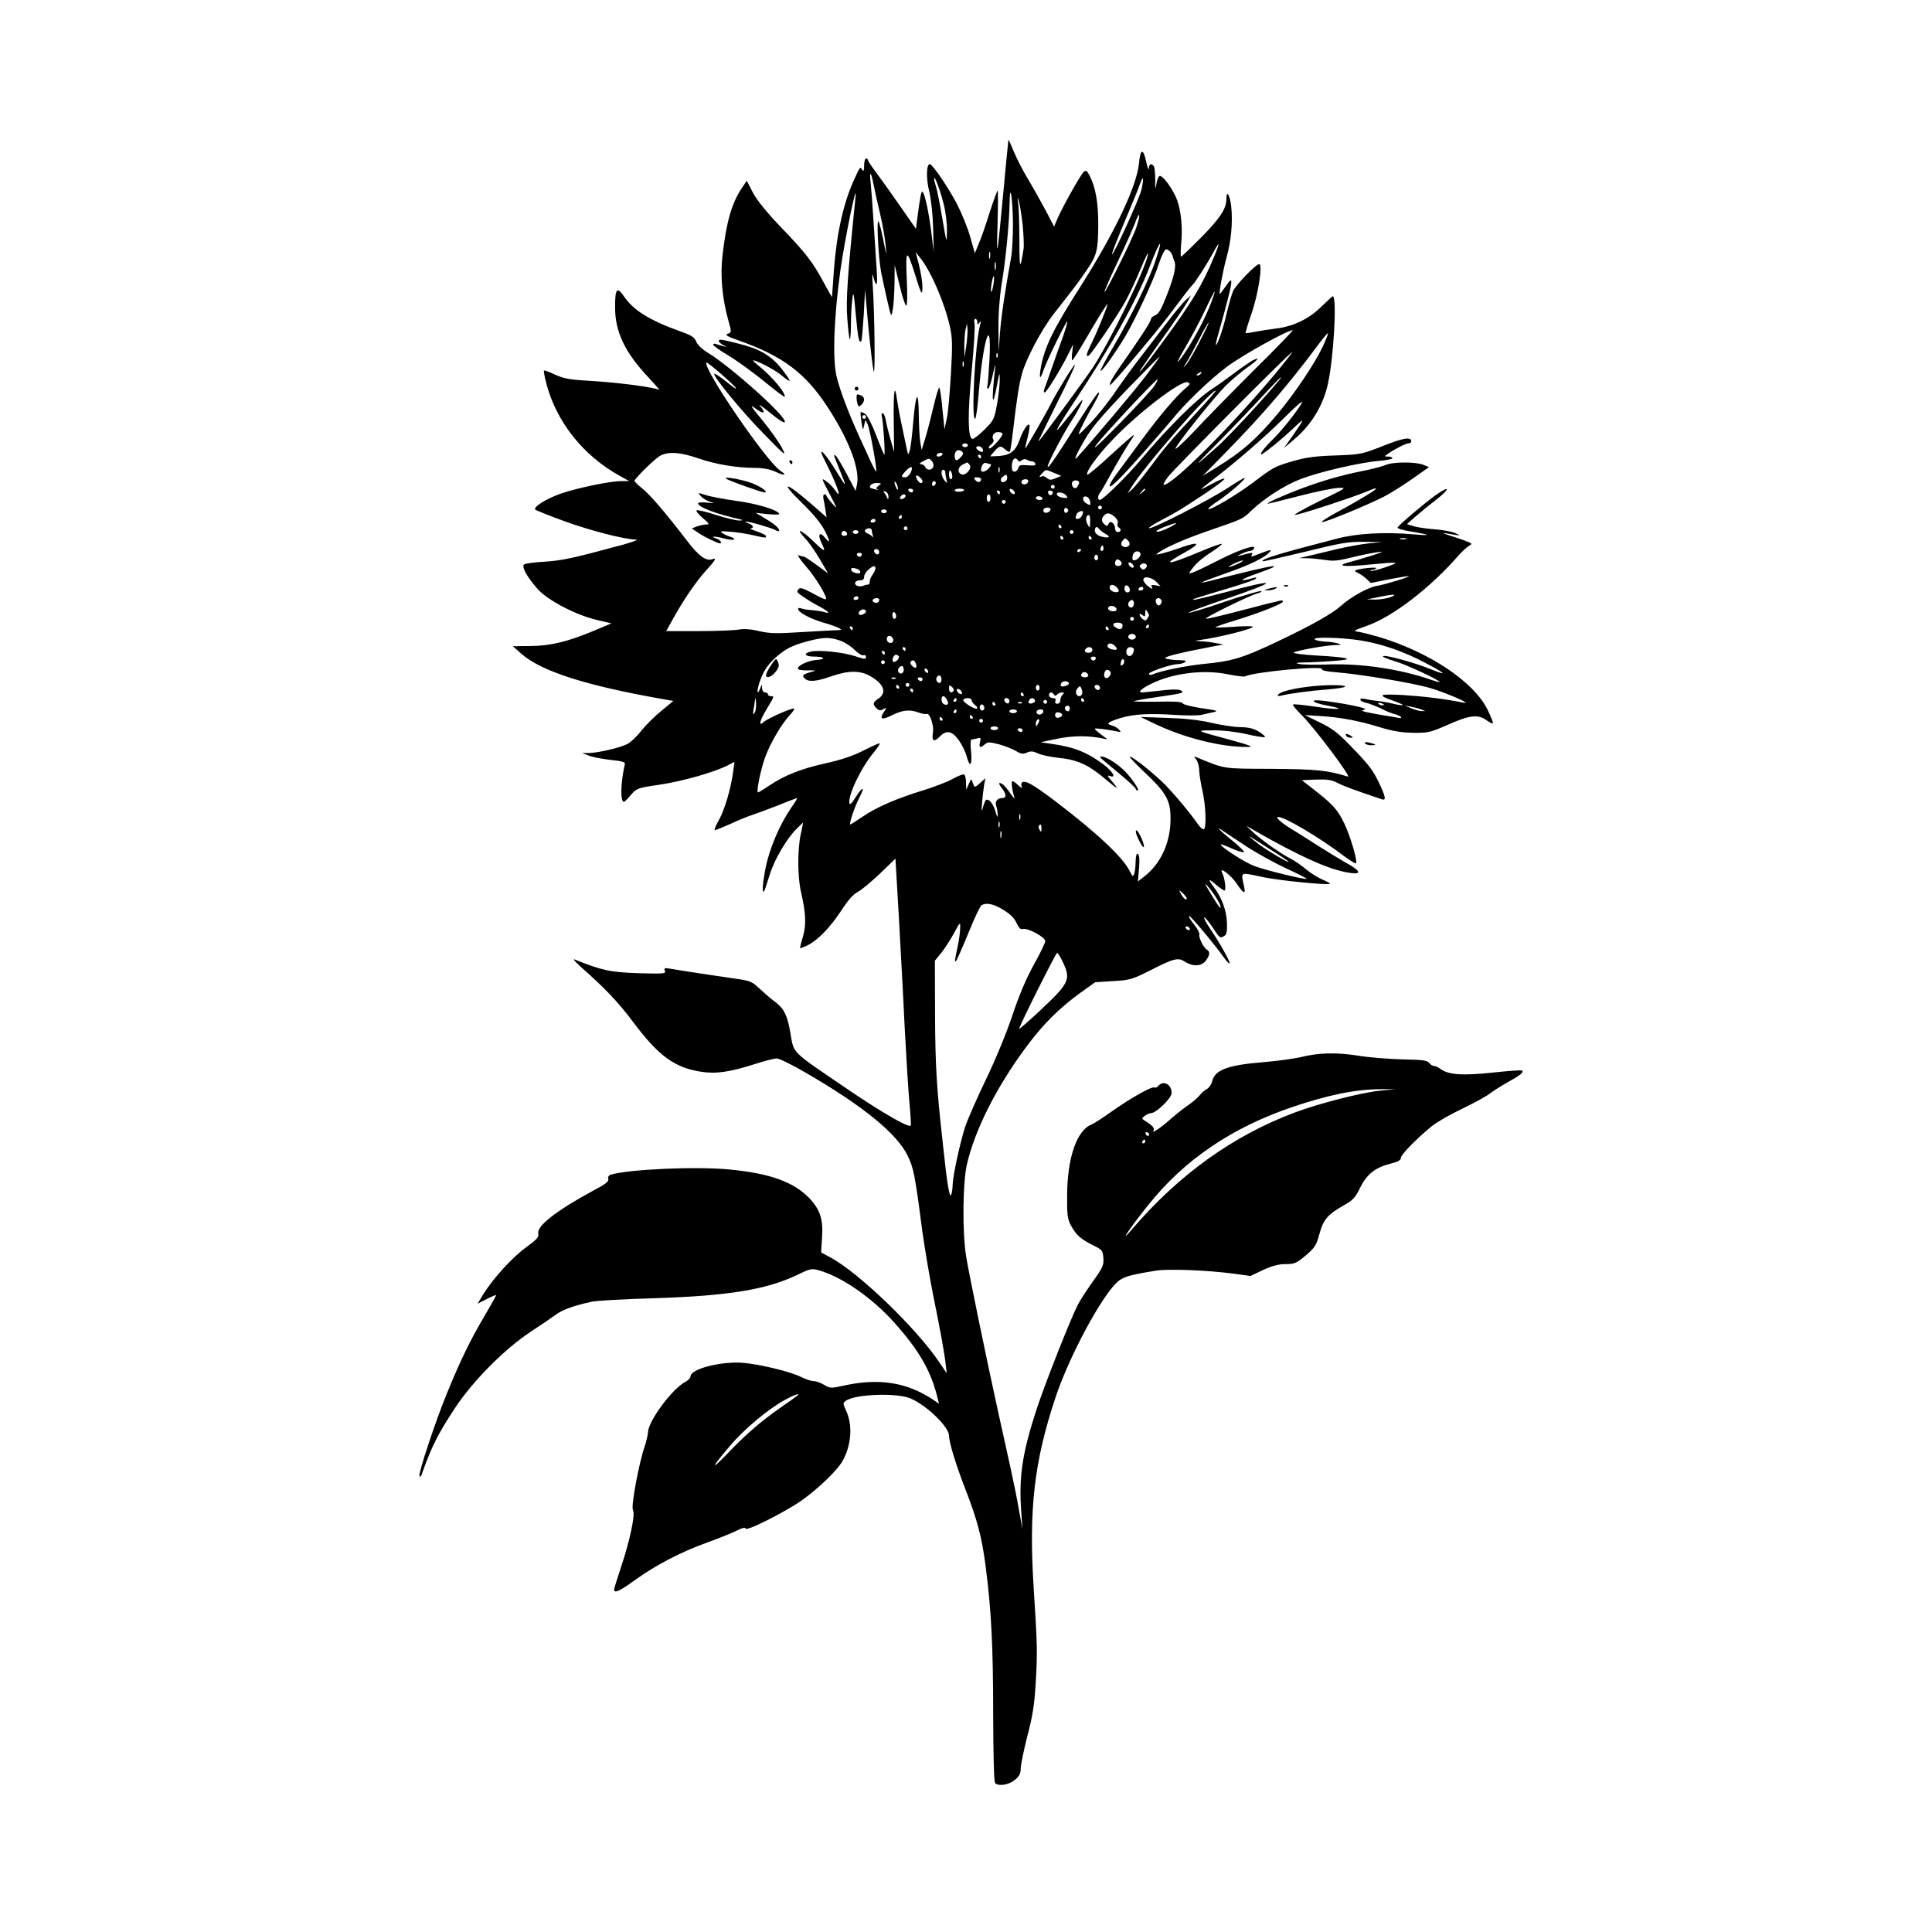 <?xml version="1.0" standalone="no"?>
<!DOCTYPE svg PUBLIC "-//W3C//DTD SVG 20010904//EN"
 "http://www.w3.org/TR/2001/REC-SVG-20010904/DTD/svg10.dtd">
<svg version="1.0" xmlns="http://www.w3.org/2000/svg"
 width="1024pt" height="1024pt" viewBox="0 0 1024 1024"
 preserveAspectRatio="xMidYMid meet">
<g transform="translate(0,1024) scale(0.1,-0.1)"
fill="#000000" stroke="none">
<path d="M5321 9253 c-36 -385 -40 -405 -34 -205 3 100 3 182 1 182 -3 0 -22
-53 -43 -117 -20 -65 -46 -140 -58 -166 l-20 -49 -24 84 c-12 45 -44 124 -69
173 -44 86 -131 214 -146 215 -18 0 -20 -78 -3 -144 10 -42 19 -122 21 -196
l3 -125 -13 105 c-14 108 -33 199 -46 213 -7 8 -13 -24 -29 -147 l-6 -49 -83
119 c-45 65 -103 146 -127 178 -25 33 -45 64 -45 68 0 4 -4 8 -10 8 -5 0 -10
-17 -10 -37 0 -28 -3 -34 -10 -23 -11 18 -11 18 -42 -50 -57 -124 -93 -283
-108 -480 -5 -74 -10 -139 -10 -143 0 -4 -18 27 -41 70 -58 110 -97 161 -229
298 -76 79 -126 141 -149 183 l-33 64 -25 -37 c-55 -82 -83 -179 -104 -362
-12 -106 -1 -226 31 -340 18 -64 18 -65 -3 -72 -16 -6 -5 -13 59 -36 233 -82
353 -172 472 -355 113 -174 171 -328 154 -409 l-7 -33 -48 91 c-27 50 -52 93
-58 96 -13 9 -12 6 21 -75 39 -94 38 -98 -6 -26 -71 118 -120 167 -70 70 61
-119 95 -217 52 -152 -9 13 -29 34 -45 46 -29 21 -29 20 16 -66 42 -81 44 -85
15 -52 -17 19 -31 38 -32 43 0 4 -5 7 -10 7 -6 0 -8 -10 -6 -22 3 -13 8 -40
11 -61 l6 -39 -74 65 c-147 128 -181 132 -51 6 56 -55 96 -104 115 -141 31
-60 30 -74 -1 -35 -26 31 -37 13 -17 -28 27 -56 21 -55 -44 8 -62 60 -98 73
-42 14 17 -17 52 -67 77 -109 l45 -77 -60 44 c-34 25 -65 45 -69 45 -5 0 -17
3 -27 7 -10 4 7 -22 38 -58 53 -60 116 -165 106 -175 -3 -3 -34 11 -69 31 -55
29 -67 33 -77 21 -9 -11 -6 -17 16 -32 41 -28 56 -37 102 -62 45 -24 54 -38
19 -26 -13 4 -41 8 -63 10 -22 1 -48 5 -57 9 -10 4 -18 3 -18 -3 0 -17 65 -52
134 -72 35 -10 73 -23 83 -29 16 -9 15 -10 -7 -11 -14 0 -98 -5 -187 -10 -138
-9 -172 -8 -230 5 -45 11 -81 13 -108 8 -22 -4 -117 -8 -212 -8 l-172 0 36 65
c57 103 122 197 174 255 51 55 60 71 34 61 -32 -12 -72 17 -133 97 -112 146
-196 245 -239 279 -23 18 -41 36 -40 40 5 16 111 120 137 133 44 23 107 18
200 -14 92 -32 204 -51 303 -51 40 0 78 -7 106 -20 50 -23 65 -20 27 5 -75 50
-416 549 -391 573 5 5 155 -126 155 -135 0 -6 -2 -4 -67 47 -24 18 -45 31 -47
29 -10 -10 142 -196 258 -314 121 -124 126 -128 100 -78 -15 29 -61 94 -103
145 -62 75 -69 87 -38 64 44 -34 61 -27 26 11 -13 15 11 -1 54 -36 50 -41 77
-57 77 -46 0 35 -283 288 -406 364 -31 18 -57 43 -64 60 -9 24 -25 34 -88 56
-160 58 -244 110 -294 183 -38 55 -48 44 -48 -56 0 -131 51 -239 180 -376 36
-38 60 -67 55 -63 -24 14 -206 38 -346 47 -128 7 -157 12 -206 34 -31 15 -58
24 -60 22 -2 -2 3 -32 12 -66 53 -205 195 -384 388 -491 l52 -29 -43 0 c-59 0
-231 -36 -316 -65 -79 -27 -152 -73 -139 -86 4 -4 76 -33 159 -63 135 -49 314
-95 376 -96 12 -1 -17 -12 -67 -26 -268 -73 -326 -85 -417 -91 -53 -3 -102 -9
-109 -14 -17 -10 11 -63 69 -129 53 -61 202 -139 316 -166 l77 -18 -93 -39
c-142 -59 -229 -80 -336 -81 l-94 -1 44 -39 c106 -94 343 -170 760 -243 l47
-8 -63 -52 c-35 -28 -83 -76 -107 -106 -24 -31 -58 -63 -75 -71 -41 -20 -149
-45 -199 -47 l-40 0 39 -15 c21 -8 73 -17 115 -22 59 -6 75 -11 73 -22 -23
-97 -25 -200 -5 -200 3 0 20 16 37 37 31 35 35 37 152 54 121 18 286 65 358
101 l39 20 -7 -51 c-12 -90 -45 -203 -76 -258 -17 -29 -26 -53 -21 -53 5 0 42
15 82 33 41 19 92 40 114 47 22 7 84 30 138 51 53 22 99 39 102 39 2 0 -12
-24 -32 -52 -61 -89 -114 -214 -135 -316 -10 -52 -17 -104 -15 -116 4 -25 5
-22 37 79 24 79 92 194 143 243 l34 33 -13 -63 c-18 -84 -17 -228 2 -308 25
-108 28 -172 10 -233 -9 -30 -16 -58 -16 -61 0 -4 18 3 41 14 56 29 120 95
180 187 34 52 62 84 86 96 19 10 72 54 117 97 l82 79 18 -307 c9 -169 24 -433
31 -587 8 -154 19 -333 25 -398 6 -66 10 -121 7 -123 -12 -12 -156 71 -342
198 -297 202 -276 181 -296 294 -15 90 -33 127 -77 161 -21 15 -58 47 -84 71
-45 42 -50 44 -145 57 -95 14 -264 39 -332 51 -29 5 -33 3 -27 -12 6 -15 -6
-16 -141 -12 -148 5 -192 14 -338 73 -11 4 5 -14 35 -41 129 -114 197 -186
275 -290 134 -179 219 -242 358 -264 81 -13 151 -3 287 40 51 17 104 30 117
30 13 0 83 -34 156 -77 297 -172 480 -320 537 -437 32 -65 39 -98 79 -406 12
-85 37 -234 56 -330 39 -191 61 -312 68 -377 l5 -42 -39 58 c-120 179 -424
473 -577 556 l-50 27 5 79 c7 97 -11 150 -70 211 -82 84 -208 129 -416 149
-178 18 -537 2 -634 -27 -11 -4 -16 -12 -13 -22 5 -13 -14 -28 -77 -61 -196
-106 -305 -190 -294 -230 4 -17 -8 -31 -63 -71 -73 -52 -175 -164 -228 -249
l-31 -51 49 25 c28 14 50 23 50 21 0 -3 -29 -55 -65 -116 -74 -126 -126 -233
-195 -402 -59 -142 -153 -425 -147 -441 3 -7 8 -3 12 8 53 149 84 211 175 350
96 146 266 317 405 408 55 36 115 77 134 91 34 25 96 47 189 67 26 5 173 14
327 18 407 13 607 47 776 131 51 25 63 27 96 18 121 -33 283 -144 402 -277
128 -143 191 -250 226 -384 l12 -47 -31 21 c-141 94 -290 117 -483 73 -59 -13
-65 -12 -95 6 -18 11 -43 20 -56 20 -12 0 -40 9 -62 20 -58 30 -225 70 -315
77 -117 8 -275 -33 -275 -72 0 -8 -12 -21 -27 -29 -69 -35 -197 -208 -198
-266 -1 -14 -9 -48 -18 -76 -31 -91 -74 -320 -62 -338 13 -21 -15 -157 -63
-301 -20 -60 -37 -114 -37 -119 0 -23 27 -11 110 49 112 81 248 151 385 200
58 21 126 48 152 61 31 16 48 20 50 12 5 -15 210 88 298 150 86 61 186 157
215 207 48 85 56 193 18 272 -16 34 -16 36 1 49 48 35 271 43 342 12 85 -36
204 -151 204 -197 0 -35 37 -156 86 -282 64 -164 88 -257 108 -409 30 -232 40
-423 40 -780 1 -235 4 -368 11 -372 22 -17 74 -7 104 18 24 20 31 34 31 60 0
19 16 96 35 172 29 110 38 167 45 291 9 155 8 192 -11 491 -27 421 2 673 116
1015 65 195 213 479 305 587 41 48 65 57 225 83 65 11 274 3 416 -16 l87 -12
67 32 c48 22 82 31 119 31 47 0 57 4 107 46 48 41 56 54 72 113 21 77 44 104
127 151 51 29 63 41 89 95 36 72 80 107 163 128 38 9 53 18 53 30 0 17 81 100
165 169 25 20 98 62 163 93 64 31 130 67 145 80 15 12 58 39 95 60 65 36 84
51 74 61 -3 3 -73 -2 -156 -11 -158 -17 -235 -12 -277 20 -11 8 -25 15 -33 15
-8 0 -19 7 -26 16 -10 14 -35 17 -141 19 -71 2 -178 10 -237 20 -119 18 -206
16 -307 -9 -36 -8 -124 -20 -196 -26 -187 -15 -256 -41 -269 -101 -4 -16 -16
-34 -28 -41 -12 -6 -30 -22 -40 -35 -10 -13 -39 -37 -64 -54 -25 -17 -67 -51
-94 -75 -47 -42 -97 -75 -86 -57 8 12 -2 25 -36 47 -27 17 -28 18 -10 31 10 8
25 15 33 15 28 0 110 80 110 107 0 45 -44 69 -70 38 -7 -8 -16 -12 -21 -9 -13
8 -128 -57 -228 -128 -46 -33 -93 -63 -105 -68 -79 -30 -130 -178 -130 -380
-1 -99 2 -121 20 -155 28 -51 51 -72 117 -105 49 -24 52 -28 55 -68 3 -37 -3
-51 -57 -126 -33 -47 -69 -102 -79 -123 -39 -76 -175 -421 -218 -553 -76 -232
-95 -360 -81 -545 l6 -90 -18 100 c-9 55 -30 156 -45 225 -15 69 -43 195 -62
280 -67 304 -162 766 -174 845 -20 129 -17 385 4 480 42 186 159 417 319 631
87 117 172 201 282 281 l80 57 95 6 c89 5 101 9 195 56 125 64 149 70 183 48
43 -28 88 -27 112 3 23 30 25 49 6 60 -18 11 -44 65 -39 80 2 7 -10 31 -28 53
-18 22 -30 42 -27 45 5 6 137 -152 187 -223 13 -18 26 -31 28 -28 6 6 -58 119
-110 194 -16 24 -27 46 -24 49 3 3 22 -20 43 -51 39 -60 41 -61 64 -46 11 7
15 25 13 69 -2 64 -27 133 -68 187 -35 46 -31 51 10 15 20 -17 40 -31 45 -31
10 0 2 66 -12 93 -20 39 46 -10 77 -57 34 -51 48 -58 40 -21 -18 89 -30 83
104 55 90 -18 341 -43 350 -34 2 2 -17 12 -42 23 -25 11 -63 35 -84 53 -21 18
-58 44 -83 57 -59 31 -155 99 -205 146 -31 29 -34 32 -10 17 17 -10 71 -41
120 -68 201 -109 319 -158 414 -171 62 -9 51 13 -30 57 -35 20 -102 61 -149
91 -47 30 -103 66 -125 79 -61 36 -100 70 -80 70 35 0 222 -111 348 -207 33
-24 61 -42 64 -39 8 8 -18 105 -48 179 -36 89 -66 127 -160 200 l-79 62 74 3
c61 2 83 -1 116 -18 35 -18 87 -37 233 -86 25 -9 22 11 -13 85 -35 72 -52 95
-159 205 -60 62 -93 87 -156 117 l-80 39 80 -5 c104 -6 208 -25 320 -60 66
-20 113 -28 175 -29 80 -1 91 2 185 43 114 51 160 56 203 24 17 -12 32 -20 35
-17 2 3 -11 36 -30 75 -74 147 -307 302 -574 383 -46 13 -97 26 -114 28 -25 3
-18 7 47 30 137 47 340 202 493 379 17 18 39 39 50 45 19 11 19 13 -10 24 -16
7 -57 21 -90 31 -33 11 -44 16 -25 13 86 -15 87 -15 54 0 -17 8 -65 17 -105
20 -41 3 -92 10 -113 16 l-39 12 44 39 c24 21 74 62 112 91 77 61 73 78 -6 22
-54 -39 -187 -151 -199 -169 -4 -6 23 -15 70 -22 107 -18 112 -24 12 -15 -153
13 -296 5 -400 -22 -307 -79 -409 -110 -398 -121 2 -2 102 21 223 50 194 48
231 54 315 53 l95 -1 -70 -7 c-38 -4 -117 -18 -175 -32 -58 -14 -125 -30 -150
-36 l-45 -10 50 -1 c28 -1 71 -6 97 -10 35 -6 68 -2 135 15 48 12 108 24 133
27 38 5 33 2 -30 -18 -41 -13 -95 -29 -119 -35 -76 -20 -27 -26 101 -13 167
16 174 15 93 -13 -38 -13 -74 -22 -80 -20 -5 2 -2 5 7 5 9 1 19 5 22 9 5 9
-102 -3 -111 -12 -3 -3 3 -9 13 -12 10 -4 31 -18 45 -31 l25 -23 99 20 c54 10
100 18 102 16 5 -4 -124 -44 -172 -52 -45 -8 -134 -57 -185 -103 -49 -44 -159
-106 -345 -194 -180 -85 -235 -102 -385 -116 -95 -10 -227 -36 -272 -56 -11
-4 -18 -3 -18 4 0 11 118 51 154 51 11 0 28 5 36 10 11 7 3 10 -30 11 -25 0
-56 4 -70 8 -24 7 58 28 240 63 l65 12 -40 7 c-22 5 -58 9 -80 10 -34 2 -36 3
-10 6 105 14 285 59 285 71 0 4 -44 4 -97 0 -54 -4 -99 -5 -101 -3 -2 2 43 18
100 35 134 41 258 90 258 102 0 5 -8 7 -17 4 -10 -3 -36 -9 -58 -14 -22 -6
-102 -26 -178 -46 -76 -20 -146 -36 -155 -36 -20 1 229 123 273 135 17 4 25 9
18 12 -7 2 -93 -23 -193 -57 -99 -34 -185 -60 -190 -58 -6 2 82 35 196 73 289
98 285 113 -8 34 -81 -21 -153 -39 -160 -38 -16 1 0 6 177 59 77 23 145 46
150 52 7 7 4 9 -10 5 -85 -24 -79 -11 9 20 184 64 111 54 -205 -27 -117 -31
-106 -23 42 29 135 47 213 85 239 116 11 13 4 12 -39 -4 -60 -24 -65 -25 -55
-10 5 8 0 10 -17 6 -64 -17 -74 -18 -40 -3 18 9 39 16 47 16 7 0 16 5 20 12
16 26 -74 -4 -185 -60 -64 -33 -127 -63 -140 -67 -24 -7 -24 -7 5 30 15 21 57
55 92 77 34 22 61 43 58 45 -3 3 -54 -15 -113 -40 -176 -74 -214 -77 -85 -6
90 50 81 62 -21 26 -73 -26 -136 -42 -127 -34 27 26 139 77 273 123 191 66
182 62 231 109 70 66 176 134 260 166 99 38 315 88 414 96 39 3 72 10 72 14 0
5 -10 9 -22 9 -22 0 -22 0 -3 14 39 27 96 56 110 56 8 0 15 5 15 10 0 26 -40
20 -148 -23 -115 -45 -120 -46 -252 -51 -103 -3 -155 -10 -220 -28 -104 -30
-111 -34 -220 -117 -86 -64 -227 -148 -236 -139 -2 3 19 21 48 40 60 40 151
118 145 125 -2 2 -42 -22 -88 -52 -91 -61 -392 -215 -418 -215 -9 0 20 20 64
43 89 47 99 53 238 145 53 36 97 69 97 74 0 6 -30 -7 -67 -27 -73 -39 -73 -38
-3 16 118 89 286 234 387 335 74 73 105 99 91 75 -32 -53 -110 -150 -158 -196
-44 -43 -73 -84 -48 -70 28 17 105 80 162 134 65 62 64 57 -3 -39 l-46 -65 53
45 c91 76 155 180 180 295 31 138 49 465 26 465 -2 0 -28 -24 -57 -52 -67 -67
-150 -108 -242 -119 -38 -5 -90 -13 -115 -18 -25 -5 -46 -8 -48 -6 -2 1 13 51
34 111 35 106 57 254 38 254 -19 -1 -125 -111 -139 -144 -8 -20 -24 -75 -35
-123 -18 -79 -49 -167 -56 -161 -1 2 4 26 12 53 82 292 88 329 40 257 -16 -23
-30 -41 -31 -40 -5 6 17 125 36 193 25 91 33 185 25 269 -7 63 -26 93 -26 41
0 -51 -32 -100 -132 -202 -56 -56 -104 -103 -108 -103 -3 0 -3 28 0 63 9 85 1
172 -20 234 -20 56 -77 136 -94 130 -6 -2 -14 -21 -17 -43 -6 -33 -7 -29 -6
22 0 33 -3 66 -7 72 -12 19 -26 14 -27 -10 -1 -13 -6 1 -13 31 -16 77 -32 75
-39 -4 -12 -122 -127 -365 -310 -653 -147 -230 -193 -325 -212 -439 -8 -53 -1
-56 16 -5 15 46 121 263 126 258 2 -2 -8 -37 -22 -77 -15 -41 -42 -117 -60
-169 -18 -52 -36 -103 -40 -112 -4 -10 -3 -18 2 -18 10 0 85 122 126 205 l25
50 -5 -42 c-3 -24 -3 -43 0 -43 3 0 31 44 63 98 78 134 124 208 124 199 0 -12
-59 -156 -85 -207 -26 -52 -32 -75 -15 -65 16 10 155 215 195 288 21 37 57
116 82 175 24 59 41 92 38 74 -17 -84 -198 -455 -292 -599 -41 -62 -284 -393
-289 -393 -2 0 42 90 97 201 56 110 99 202 96 205 -5 5 -95 -143 -127 -206
-22 -45 -134 -240 -136 -237 -1 1 4 28 13 60 8 33 12 61 9 65 -10 9 -34 -29
-53 -82 -21 -58 -50 -79 -110 -83 l-45 -2 18 22 c30 35 37 37 60 16 12 -11 24
-17 27 -12 2 4 10 53 16 108 21 177 32 249 48 305 22 80 104 234 167 315 114
145 134 172 175 232 55 81 61 105 62 243 0 117 -14 199 -47 261 -12 24 -18 28
-29 19 -16 -13 -111 -182 -140 -248 l-18 -43 -46 88 c-26 48 -67 122 -92 163
-25 41 -58 105 -74 143 -15 37 -29 67 -30 67 0 0 -12 -111 -24 -247z m-691 10
c6 -32 22 -103 35 -158 13 -55 26 -129 29 -165 5 -61 5 -60 -12 27 -10 51 -22
96 -26 100 -11 10 0 -195 14 -269 6 -29 20 -96 32 -148 22 -93 22 -94 29 -55
5 22 9 85 10 140 l1 100 26 -107 c14 -60 30 -108 35 -108 6 0 7 53 3 143 -7
158 0 162 44 22 33 -108 39 -117 39 -65 0 25 -8 76 -18 115 l-18 69 23 -29
c58 -72 129 -236 158 -363 14 -63 15 -96 6 -255 -6 -100 -15 -207 -22 -237
l-12 -55 -11 107 c-5 59 -13 109 -16 113 -4 3 -16 -36 -28 -87 -12 -51 -31
-127 -43 -168 l-23 -75 -7 40 c-4 22 -7 83 -8 135 -1 148 -15 138 -29 -19 -6
-77 -15 -150 -20 -162 -7 -22 -8 -21 -14 7 -3 16 -15 70 -25 119 -11 50 -23
114 -27 143 -13 97 -20 53 -18 -110 l2 -163 -19 65 c-10 36 -22 82 -25 103 -4
20 -11 37 -17 37 -5 0 -7 -8 -4 -17 7 -26 19 -203 13 -203 -2 0 -21 45 -42
100 -22 58 -47 107 -58 115 -12 8 -23 13 -25 11 -2 -2 0 -26 4 -53 7 -45 8
-46 14 -18 l7 30 12 -25 c12 -25 51 -242 45 -249 -2 -2 -14 21 -28 50 -13 30
-40 88 -59 129 -59 129 -106 253 -123 325 -22 95 -14 311 20 560 26 182 93
504 80 385 -42 -412 -51 -541 -43 -639 4 -57 10 -106 13 -109 3 -3 6 30 6 74
0 43 3 104 7 134 6 51 8 45 19 -79 12 -126 17 -151 29 -139 3 2 8 65 13 139
l7 134 18 -203 c11 -111 23 -215 28 -230 9 -27 4 328 -6 468 -3 48 -2 56 4 32
17 -65 24 -46 17 48 -3 52 -11 163 -16 245 -5 83 -12 174 -15 203 -8 69 1 66
15 -5z m371 -102 c11 -41 19 -106 18 -145 -1 -70 -1 -70 -25 69 -13 77 -28
153 -34 169 -5 16 -10 34 -9 40 1 20 31 -58 50 -133z m1050 77 c-10 -47 -150
-353 -157 -345 -2 2 17 52 42 113 78 185 91 218 105 256 18 52 23 40 10 -24z
m-682 -182 c0 -66 -4 -145 -9 -175 -35 -194 -53 -318 -60 -406 l-7 -100 -1
120 c-1 78 5 162 17 240 22 131 40 320 42 430 2 116 16 28 18 -109z m51 -6 c5
-52 8 -111 5 -130 -18 -115 -22 -108 -22 40 0 85 -3 175 -6 200 -5 37 -5 40 3
15 5 -16 14 -72 20 -125z m604 -12 c-18 -57 -164 -351 -170 -345 -2 2 29 73
69 158 41 85 82 178 93 207 24 68 31 50 8 -20z m100 -180 c-32 -99 -130 -298
-226 -461 -38 -65 -68 -121 -65 -123 6 -6 79 96 131 183 55 93 151 299 177
382 13 40 30 76 38 79 11 4 32 -17 37 -38 0 -3 4 -13 8 -23 12 -26 0 -81 -41
-185 -27 -70 -42 -96 -60 -103 -13 -5 -23 -14 -23 -21 0 -13 -61 -106 -161
-248 -43 -61 -64 -100 -54 -100 8 0 239 274 304 360 81 108 124 164 132 170
13 12 76 110 106 165 39 73 42 66 7 -18 -60 -145 -115 -236 -262 -437 -110
-149 -145 -193 -127 -160 5 8 56 82 114 163 58 81 117 167 130 190 l24 42 -28
-25 c-15 -14 -58 -65 -96 -115 -37 -49 -98 -128 -134 -175 -37 -47 -99 -132
-139 -190 -39 -58 -101 -136 -139 -175 -66 -68 -67 -69 -50 -30 10 22 30 61
45 88 45 78 59 107 51 107 -5 0 -44 -57 -88 -126 -143 -226 -179 -278 -182
-267 -4 11 88 185 136 258 26 39 54 95 47 95 -2 0 -31 -36 -66 -80 -35 -44
-65 -80 -67 -80 -6 0 27 55 87 145 196 294 338 548 406 728 54 140 72 155 28
25z m-877 15 c-3 -10 -5 -4 -5 12 0 17 2 24 5 18 2 -7 2 -21 0 -30z m30 -60
c-3 -10 -5 -2 -5 17 0 19 2 27 5 18 2 -10 2 -26 0 -35z m-12 -83 c-4 -23 -9
-39 -11 -37 -3 2 -2 23 2 46 4 23 9 40 11 37 3 -3 2 -23 -2 -46z m1143 -122
c-36 -90 -116 -230 -160 -281 -15 -18 1 15 35 73 34 58 82 148 107 202 25 53
47 95 48 93 2 -2 -11 -41 -30 -87z m-1228 -75 c0 -16 2 -16 11 -3 8 12 9 9 4
-10 -27 -101 -48 -500 -27 -500 5 0 14 65 20 144 22 269 67 415 57 182 -4 -76
-9 -145 -12 -152 -3 -8 -1 -14 4 -14 5 0 17 35 26 78 9 42 14 59 12 37 -21
-182 -16 -234 10 -93 12 66 13 68 14 28 0 -25 -6 -83 -14 -130 -15 -82 -17
-87 -69 -139 -30 -29 -58 -51 -64 -47 -23 14 -23 135 -2 360 12 126 19 240 15
253 -3 13 -1 23 5 23 5 0 10 -8 10 -17z m1180 -100 c-27 -54 -60 -109 -71
-123 -21 -25 -21 -24 0 10 12 19 42 74 67 123 24 48 47 87 50 87 2 0 -18 -44
-46 -97z m-1239 -28 l-9 -60 -1 56 c0 31 2 72 6 90 l8 34 3 -30 c1 -16 -2 -57
-7 -90z m1525 -127 c-117 -117 -258 -261 -314 -321 -56 -59 -102 -102 -102
-95 0 17 211 280 271 338 25 25 73 65 107 90 61 43 76 63 30 39 -12 -7 -57
-37 -98 -68 -41 -31 -93 -68 -115 -82 -82 -53 -235 -205 -378 -375 -75 -90
-202 -214 -218 -214 -12 0 -11 23 0 36 4 5 22 34 38 64 54 98 103 181 123 210
11 15 20 31 20 35 0 3 -54 -44 -121 -105 -66 -62 -123 -109 -126 -106 -11 11
47 93 126 177 132 142 371 326 406 313 16 -6 14 -11 -13 -33 -51 -44 -141
-150 -233 -276 -49 -66 -104 -141 -123 -166 -20 -26 -39 -55 -42 -64 -16 -40
38 10 168 157 74 84 148 169 163 188 66 82 197 208 289 277 82 61 319 193 348
193 4 0 -88 -96 -206 -212z m365 125 c-43 -90 -144 -242 -239 -356 -112 -134
-189 -202 -327 -286 l-70 -43 135 138 c189 194 324 351 480 561 25 34 47 59
49 57 2 -1 -11 -34 -28 -71z m-257 -150 c-235 -279 -539 -583 -586 -583 -5 0
5 19 23 43 38 48 652 666 658 661 2 -1 -41 -56 -95 -121z m-1467 95 c-3 -8 -6
-5 -6 6 -1 11 2 17 5 13 3 -3 4 -12 1 -19z m790 -95 c-56 -75 -299 -363 -368
-437 -22 -24 -5 16 39 91 35 62 89 126 220 263 96 99 176 180 178 180 3 0 -29
-44 -69 -97z m-970 45 c-3 -7 -5 -2 -5 12 0 14 2 19 5 13 2 -7 2 -19 0 -25z
m1258 -38 c-3 -5 -12 -10 -18 -10 -7 0 -6 4 3 10 19 12 23 12 15 0z m413 -37
c-89 -107 -262 -292 -321 -346 -141 -126 -141 -122 4 23 79 80 184 189 233
243 49 53 92 97 94 97 3 0 -2 -8 -10 -17z m-658 -26 c-11 -18 -94 -109 -186
-202 -118 -121 -153 -151 -118 -106 43 56 310 341 320 341 2 0 -5 -15 -16 -33z
m222 -144 c-146 -158 -167 -182 -249 -293 -39 -52 -81 -104 -94 -115 l-23 -20
20 32 c69 112 419 513 448 513 4 0 -42 -53 -102 -117z m-1752 -23 c0 -5 -4
-10 -10 -10 -5 0 -10 5 -10 10 0 6 5 10 10 10 6 0 10 -4 10 -10z m723 -87 c7
-12 -62 -88 -70 -79 -5 4 0 14 11 21 10 8 15 19 11 25 -11 18 3 40 24 40 11 0
22 -3 24 -7z m-183 -63 c0 -5 -7 -10 -15 -10 -8 0 -15 5 -15 10 0 6 7 10 15
10 8 0 15 -4 15 -10z m80 -26 c0 -12 -4 -12 -20 -4 -11 6 -18 15 -15 20 8 13
35 0 35 -16z m-116 -35 c-23 -26 -34 -24 -34 5 0 27 18 39 38 23 10 -8 9 -14
-4 -28z m-99 11 c-3 -5 -13 -10 -21 -10 -8 0 -12 5 -9 10 3 6 13 10 21 10 8 0
12 -4 9 -10z m205 -10 c0 -5 -2 -10 -4 -10 -3 0 -8 5 -11 10 -3 6 -1 10 4 10
6 0 11 -4 11 -10z m-260 -25 c7 -8 10 -22 6 -30 -7 -19 -35 -19 -42 0 -4 8
-14 15 -23 15 -11 0 -8 5 9 14 33 18 35 19 50 1z m455 5 c5 -8 11 -7 20 0 8 7
20 8 27 4 7 -5 19 -9 27 -9 8 0 16 -6 19 -13 3 -9 -8 -11 -41 -8 -38 3 -46 1
-50 -15 -3 -10 -12 -19 -20 -19 -11 0 -15 10 -14 35 2 34 19 46 32 25z m-256
-23 c15 -19 -20 -60 -43 -51 -23 9 -20 39 7 52 12 6 23 11 23 11 1 1 7 -5 13
-12z m112 3 c5 0 1 -9 -8 -20 -18 -21 -43 -27 -43 -11 0 23 14 42 27 37 8 -3
19 -6 24 -6z m-424 -45 c-7 -14 -20 -25 -29 -25 -24 0 -23 7 4 35 28 29 40 24
25 -10z m470 3 c-3 -7 -5 -2 -5 12 0 14 2 19 5 13 2 -7 2 -19 0 -25z m-287 0
c0 -7 3 -24 6 -38 5 -24 5 -24 -10 -6 -18 22 -21 56 -6 56 6 0 10 -6 10 -12z
m37 -18 c2 -11 -2 -20 -7 -20 -6 0 -10 12 -10 27 0 29 12 24 17 -7z m539 14
l39 -16 -30 -13 c-25 -10 -33 -10 -47 2 -9 8 -22 12 -27 8 -16 -9 -13 1 5 19
19 19 13 19 60 0z m-257 -45 c-23 -14 -35 9 -13 25 17 13 19 13 22 -1 2 -9 -2
-19 -9 -24z m-451 19 c14 -14 16 -28 2 -28 -5 0 -14 9 -20 20 -12 22 -1 27 18
8z m322 -7 c0 -18 -18 -21 -30 -6 -10 13 -9 15 9 15 11 0 21 -4 21 -9z m250
-10 c0 -14 -18 -23 -30 -16 -6 4 -8 11 -5 16 8 12 35 12 35 0z m270 -10 c0 -3
-5 -13 -10 -21 -12 -19 -35 2 -27 24 6 15 37 12 37 -3z m-961 -31 c0 -10 -3
-8 -9 5 -12 27 -12 43 0 25 5 -8 9 -22 9 -30z m201 31 c0 -6 -4 -13 -10 -16
-5 -3 -10 1 -10 9 0 9 5 16 10 16 6 0 10 -4 10 -9z m-303 -15 c-14 -11 -15
-15 -5 -20 7 -3 2 -3 -12 0 -31 8 -34 10 -25 23 3 6 18 11 33 11 25 -1 26 -2
9 -14z m933 -6 c0 -5 -4 -10 -10 -10 -5 0 -10 5 -10 10 0 6 5 10 10 10 6 0 10
-4 10 -10z m-750 -20 c0 -5 -4 -10 -9 -10 -6 0 -13 5 -16 10 -3 6 1 10 9 10 9
0 16 -4 16 -10z m270 3 c0 -5 -11 -9 -25 -9 -14 -1 -25 2 -25 7 0 5 11 9 25 9
14 0 25 -3 25 -7z m268 -12 c3 -8 -1 -12 -9 -9 -7 2 -15 10 -17 17 -3 8 1 12
9 9 7 -2 15 -10 17 -17z m692 15 c0 -2 -8 -10 -17 -17 -16 -13 -17 -12 -4 4
13 16 21 21 21 13z m-1361 -40 c0 -14 -2 -16 -6 -6 -3 8 -10 21 -16 28 -7 9
-6 11 7 6 9 -3 16 -16 15 -28z m591 24 c0 -5 -2 -10 -4 -10 -3 0 -8 5 -11 10
-3 6 -1 10 4 10 6 0 11 -4 11 -10z m280 1 c0 -17 -18 -21 -24 -6 -3 9 0 15 9
15 8 0 15 -4 15 -9z m71 -17 c11 -14 9 -15 -16 -12 -16 1 -30 9 -33 16 -6 18
33 15 49 -4z m-851 -3 c0 -5 -7 -11 -15 -15 -15 -5 -20 5 -8 17 9 10 23 9 23
-2z m450 -11 c0 -11 -4 -20 -10 -20 -5 0 -10 9 -10 20 0 11 5 20 10 20 6 0 10
-9 10 -20z m275 0 c3 -5 -3 -10 -14 -10 -12 0 -21 5 -21 10 0 6 6 10 14 10 8
0 18 -4 21 -10z m253 -18 c3 -21 1 -22 -17 -12 -26 13 -28 43 -3 38 9 -2 18
-14 20 -26z m-448 -2 c0 -5 -4 -10 -10 -10 -5 0 -10 5 -10 10 0 6 5 10 10 10
6 0 10 -4 10 -10z m510 -30 c0 -5 -4 -10 -10 -10 -5 0 -10 5 -10 10 0 6 5 10
10 10 6 0 10 -4 10 -10z m-272 -12 c-7 -19 -38 -22 -38 -4 0 10 9 16 21 16 12
0 19 -5 17 -12z m94 -3 c0 -5 -5 -11 -11 -13 -6 -2 -11 4 -11 13 0 9 5 15 11
13 6 -2 11 -8 11 -13z m-962 -5 c0 -5 -7 -10 -15 -10 -8 0 -15 5 -15 10 0 6 7
10 15 10 8 0 15 -4 15 -10z m1040 -4 c0 -16 -14 -36 -26 -36 -16 0 -16 2 -8
24 5 14 34 24 34 12z m168 -25 c12 -11 20 -26 16 -34 -3 -8 -1 -18 5 -22 16
-9 13 -25 -4 -25 -8 0 -15 8 -15 19 0 27 -26 46 -34 25 -5 -13 -9 -14 -21 -4
-18 15 -19 32 -3 48 16 16 29 15 56 -7z m-1128 -1 c0 -5 -5 -10 -11 -10 -5 0
-7 5 -4 10 3 6 8 10 11 10 2 0 4 -4 4 -10z m998 -26 c-1 -34 -2 -35 -14 -13
-12 23 -9 49 7 49 5 0 8 -16 7 -36z m-1138 6 c0 -5 -7 -10 -16 -10 -8 0 -12 5
-9 10 3 6 10 10 16 10 5 0 9 -4 9 -10z m1557 -36 c-27 -14 -56 -24 -65 -22
-10 2 8 13 38 25 75 28 85 27 27 -3z m-572 6 c3 -5 1 -10 -4 -10 -6 0 -11 5
-11 10 0 6 2 10 4 10 3 0 8 -4 11 -10z m-815 -10 c0 -5 -4 -10 -10 -10 -5 0
-10 5 -10 10 0 6 5 10 10 10 6 0 10 -4 10 -10z m1048 -29 c31 -16 22 -25 -16
-16 -31 6 -47 28 -36 47 5 7 11 6 18 -4 6 -8 22 -20 34 -27z m-1238 20 c0 -5
3 -18 6 -28 3 -11 2 -14 -3 -7 -4 6 -16 13 -26 17 -10 4 -15 11 -12 17 8 13
35 13 35 1z m-130 -22 c0 -5 -7 -9 -15 -9 -15 0 -20 12 -9 23 8 8 24 -1 24
-14z m60 11 c0 -5 -7 -10 -15 -10 -8 0 -15 5 -15 10 0 6 7 10 15 10 8 0 15 -4
15 -10z m1140 0 c0 -5 -4 -10 -10 -10 -5 0 -10 5 -10 10 0 6 5 10 10 10 6 0
10 -4 10 -10z m-55 -30 c3 -5 1 -10 -4 -10 -6 0 -11 5 -11 10 0 6 2 10 4 10 3
0 8 -4 11 -10z m150 0 c3 -5 1 -10 -4 -10 -6 0 -11 5 -11 10 0 6 2 10 4 10 3
0 8 -4 11 -10z m201 -39 c-9 -14 -33 -14 -41 -1 -4 6 -1 18 6 26 11 13 14 13
27 0 8 -8 11 -19 8 -25z m1467 32 c-7 -2 -21 -2 -30 0 -10 3 -4 5 12 5 17 0
24 -2 18 -5z m-1607 -60 c-10 -10 -19 5 -10 18 6 11 8 11 12 0 2 -7 1 -15 -2
-18z m-1186 -9 c0 -9 -5 -14 -12 -12 -18 6 -21 28 -4 28 9 0 16 -7 16 -16z
m1070 12 c0 -3 -4 -8 -10 -11 -5 -3 -10 -1 -10 4 0 6 5 11 10 11 6 0 10 -2 10
-4z m315 -25 c0 -16 -31 -38 -40 -29 -4 4 -4 16 0 28 7 23 40 24 40 1z m-1477
-2 c-2 -6 -8 -10 -13 -10 -5 0 -11 4 -13 10 -2 6 4 11 13 11 9 0 15 -5 13 -11z
m1252 -14 c0 -8 -4 -15 -10 -15 -5 0 -10 7 -10 15 0 8 5 15 10 15 6 0 10 -7
10 -15z m124 -36 c-8 -14 -34 -11 -34 4 0 8 3 17 7 20 9 9 34 -13 27 -24z
m626 7 c-14 -7 -36 -16 -50 -20 -14 -3 -7 3 15 14 45 22 74 27 35 6z m-562
-15 c3 -8 -1 -12 -9 -9 -7 2 -15 10 -17 17 -3 8 1 12 9 9 7 -2 15 -10 17 -17z
m64 -13 c-9 -9 -15 -9 -24 0 -10 10 -10 15 2 22 9 6 19 5 24 0 7 -7 6 -14 -2
-22z m-1432 -1 c0 -7 -7 -22 -15 -33 -8 -10 -15 -27 -15 -36 0 -10 -3 -17 -7
-16 -5 0 -16 -2 -25 -6 -23 -10 -51 0 -45 17 2 6 14 12 26 11 14 0 21 5 21 19
0 10 10 27 23 38 26 22 37 24 37 6z m-96 -3 c9 -3 16 -10 16 -16 0 -14 -43 -5
-48 10 -4 13 7 15 32 6z m1585 -68 l22 -23 -27 5 c-19 3 -25 1 -20 -7 10 -16
-1 -14 -24 6 -11 10 -20 23 -20 30 0 22 45 14 69 -11z m-211 -28 c19 -19 14
-30 -10 -26 -13 2 -24 11 -26 21 -4 20 18 23 36 5z m70 -11 c2 -10 -3 -17 -12
-17 -10 0 -16 9 -16 21 0 24 23 21 28 -4z m72 3 c0 -5 -7 -10 -16 -10 -8 0
-12 5 -9 10 3 6 10 10 16 10 5 0 9 -4 9 -10z m1310 -45 c-19 -7 -55 -13 -80
-13 l-45 1 60 12 c80 17 109 17 65 0z m-2820 -5 c0 -5 -7 -10 -16 -10 -8 0
-12 5 -9 10 3 6 10 10 16 10 5 0 9 -4 9 -10z m110 -8 c0 -14 -11 -21 -26 -15
-8 3 -11 9 -8 14 7 11 34 12 34 1z m1496 -3 c3 -6 1 -16 -5 -22 -9 -9 -14 -8
-21 3 -9 15 -4 30 10 30 5 0 12 -5 16 -11z m-146 -19 c0 -11 -7 -20 -15 -20
-15 0 -21 21 -8 33 12 13 23 7 23 -13z m-92 -27 c2 -8 -5 -13 -17 -13 -21 0
-35 13 -24 24 10 10 36 3 41 -11z m-1328 -13 c0 -12 -28 -25 -36 -17 -9 9 6
27 22 27 8 0 14 -5 14 -10z m1500 -20 c0 -3 -4 -11 -9 -19 -8 -12 -12 -12 -25
-2 -9 8 -16 18 -16 23 0 6 7 5 15 -2 13 -10 15 -9 15 11 0 19 2 21 10 9 5 -8
10 -17 10 -20z m-1340 -6 c0 -8 -4 -14 -10 -14 -5 0 -10 9 -10 21 0 11 5 17
10 14 6 -3 10 -13 10 -21z m1260 -14 c0 -5 -4 -10 -10 -10 -5 0 -10 5 -10 10
0 6 5 10 10 10 6 0 10 -4 10 -10z m-60 -33 c0 -21 -11 -27 -31 -16 -27 14 -23
29 6 29 14 0 25 -6 25 -13z m140 -7 c0 -5 -5 -10 -11 -10 -5 0 -7 5 -4 10 3 6
8 10 11 10 2 0 4 -4 4 -10z m-1570 -10 c0 -5 -2 -10 -4 -10 -3 0 -8 5 -11 10
-3 6 -1 10 4 10 6 0 11 -4 11 -10z m1355 0 c3 -5 1 -10 -4 -10 -6 0 -11 5 -11
10 0 6 2 10 4 10 3 0 8 -4 11 -10z m145 -45 c0 -8 -9 -15 -20 -15 -11 0 -20 7
-20 15 0 8 9 15 20 15 11 0 20 -7 20 -15z m-1287 -10 c7 -16 -8 -29 -23 -20
-15 9 -12 35 4 35 8 0 16 -7 19 -15z m-281 -10 c25 -9 60 -31 78 -50 18 -18
39 -31 46 -28 8 3 14 -1 14 -10 0 -12 -9 -11 -57 5 -63 21 -195 35 -237 24
-41 -10 -30 -26 18 -26 57 0 67 -14 13 -18 -45 -3 -105 -32 -97 -48 3 -5 28
-8 55 -7 28 1 41 -1 30 -4 -59 -16 -67 -22 -51 -38 21 -21 60 -18 141 10 91
32 155 33 210 0 72 -42 87 -88 39 -119 -28 -19 -30 -29 -8 -50 12 -12 20 -14
35 -5 20 10 20 10 3 -16 -24 -36 -10 -43 39 -18 58 29 95 34 141 18 22 -8 43
-12 47 -9 16 9 40 -61 34 -97 -8 -47 5 -55 35 -24 35 37 65 32 101 -17 17 -24
36 -62 42 -85 17 -65 31 -52 24 22 -4 36 -3 65 1 65 4 0 17 3 30 6 21 6 22 4
16 -20 -7 -29 2 -33 26 -11 15 13 23 13 75 0 32 -9 73 -25 91 -36 26 -16 36
-17 57 -8 19 9 32 8 58 -4 19 -9 66 -19 104 -23 104 -10 162 -36 251 -111 74
-63 80 -63 29 -4 -17 21 -18 23 -2 18 36 -13 16 23 -35 62 -88 65 -156 92
-278 109 l-55 8 87 18 c83 18 171 18 248 1 23 -5 23 -5 6 7 -10 7 -28 21 -40
31 -21 18 -20 18 26 13 27 -3 60 -9 75 -12 25 -6 26 -5 15 8 -7 9 -25 19 -39
23 -33 8 -22 18 45 39 68 21 153 26 287 17 59 -4 123 -4 143 0 21 5 51 12 67
15 24 6 10 10 -64 20 -52 8 -98 19 -102 26 -6 9 -42 11 -136 9 -70 -1 -126 0
-123 2 3 3 57 13 120 22 140 20 151 23 128 36 -11 6 -49 6 -105 -1 -48 -5 -94
-10 -101 -10 -23 0 -2 20 46 44 116 58 278 79 411 52 45 -9 86 -14 91 -11 38
23 420 59 407 38 -4 -6 23 -12 73 -16 128 -10 404 -56 498 -83 89 -26 234 -90
177 -78 -98 20 -208 33 -316 40 -133 7 -143 1 -52 -31 64 -23 63 -30 -3 -15
-27 7 -65 13 -84 15 -19 2 -47 6 -62 10 -17 4 -28 3 -28 -3 0 -6 14 -14 31
-17 18 -4 52 -18 78 -30 25 -13 58 -27 74 -30 30 -8 48 -25 20 -20 -10 2 -49
9 -88 15 -38 7 -79 14 -90 17 -19 6 -19 6 -1 13 19 6 -106 32 -223 46 -77 9
-57 -11 26 -26 106 -20 54 -24 -69 -5 -60 9 -112 14 -115 11 -3 -3 17 -27 43
-53 69 -67 271 -337 248 -329 -111 34 -167 39 -404 41 -263 1 -244 -2 -395 60
-18 8 -19 7 -5 -10 8 -10 16 -37 16 -59 1 -23 9 -72 18 -111 17 -77 21 -191 7
-200 -5 -3 -20 9 -32 27 -42 60 -110 142 -167 202 -58 60 -177 156 -194 156
-5 0 29 -37 77 -82 119 -112 140 -151 139 -253 -1 -123 -53 -235 -141 -302
l-32 -25 6 70 c4 46 2 71 -6 76 -7 5 -11 -8 -12 -41 0 -26 -4 -56 -8 -66 -6
-15 -9 -13 -23 15 -34 72 -172 202 -398 374 -109 82 -154 109 -171 98 -6 -3
-8 -13 -4 -22 4 -12 -1 -10 -18 6 -13 12 -27 22 -31 22 -8 0 -1 -54 11 -88 3
-9 -7 1 -22 23 -15 22 -33 43 -39 47 -23 16 -27 7 -7 -18 26 -33 27 -54 2 -54
-26 0 -40 -21 -30 -45 4 -11 7 -31 7 -45 0 -16 -4 -10 -12 19 -11 42 -38 73
-52 59 -3 -4 -10 -22 -15 -40 -7 -25 -7 -19 -4 27 3 33 8 76 11 95 l7 35 -25
-22 c-13 -13 -27 -23 -30 -23 -3 0 -9 10 -13 23 -6 21 -7 21 -20 -8 l-14 -30
-1 37 c0 20 -4 39 -10 43 -5 3 -33 -8 -62 -24 -29 -16 -99 -43 -155 -60 -140
-43 -247 -89 -320 -139 -34 -23 -64 -42 -66 -42 -9 0 23 95 48 143 32 61 18
61 -21 0 -20 -32 -30 -41 -32 -30 -8 42 62 189 130 270 21 26 35 47 29 47 -6
0 -45 -18 -88 -40 -54 -27 -116 -48 -198 -66 -130 -29 -214 -62 -298 -118 -30
-20 -56 -36 -59 -36 -11 0 13 119 38 188 27 74 87 176 132 224 14 15 24 30 21
32 -7 7 -139 -51 -160 -70 -31 -28 -24 4 16 70 40 67 40 66 20 66 -8 0 -15 5
-15 10 0 6 -7 10 -15 10 -9 0 -15 9 -16 23 0 22 0 22 -10 -2 -15 -38 -19 -19
-6 24 19 61 42 98 86 138 52 47 91 67 171 88 83 22 116 23 172 4z m2769 -1
c108 -19 219 -57 329 -115 110 -57 128 -74 41 -39 -100 41 -261 84 -261 71 0
-4 27 -15 61 -25 55 -15 239 -100 239 -111 0 -2 -19 3 -42 11 -166 58 -373 89
-553 82 -66 -2 -133 -1 -150 3 -23 5 -16 7 31 8 33 0 103 4 155 8 117 8 83 19
-99 29 -68 4 -119 11 -115 15 10 10 170 39 222 40 33 1 34 2 11 9 -14 4 -43 9
-65 9 -22 1 -47 6 -55 11 -25 16 146 12 251 -6z m-1313 -26 c19 -19 14 -26
-13 -20 -14 2 -25 11 -25 18 0 17 22 18 38 2z m-1108 -18 c0 -5 -2 -10 -4 -10
-3 0 -8 5 -11 10 -3 6 -1 10 4 10 6 0 11 -4 11 -10z m990 -5 c0 -8 -9 -15 -20
-15 -20 0 -26 11 -13 23 12 13 33 7 33 -8z m220 3 c0 -22 -17 -41 -29 -34 -19
12 -13 46 9 46 11 0 20 -6 20 -12z m-1320 -18 c0 -5 -2 -10 -4 -10 -3 0 -8 5
-11 10 -3 6 -1 10 4 10 6 0 11 -4 11 -10z m74 -19 c7 -10 -22 -37 -30 -28 -9
8 3 37 15 37 5 0 12 -4 15 -9z m1044 -12 c-2 -6 -8 -10 -13 -10 -5 0 -11 4
-13 10 -2 6 4 11 13 11 9 0 15 -5 13 -11z m143 -32 c-8 -8 -11 -7 -11 4 0 9 3
19 7 23 4 4 9 2 11 -4 3 -7 -1 -17 -7 -23z m-1261 13 c0 -5 -4 -10 -10 -10 -5
0 -10 5 -10 10 0 6 5 10 10 10 6 0 10 -4 10 -10z m164 -6 c4 -9 4 -19 1 -22
-7 -8 -35 19 -29 29 8 14 21 11 28 -7z m-64 -34 c0 -11 -7 -20 -15 -20 -15 0
-21 21 -8 33 12 13 23 7 23 -13z m130 -11 c0 -6 -4 -7 -10 -4 -5 3 -10 11 -10
16 0 6 5 7 10 4 6 -3 10 -11 10 -16z m965 1 c10 -16 -16 -43 -28 -31 -11 11
-2 41 12 41 5 0 13 -5 16 -10z m-117 -18 c2 -7 -6 -12 -17 -12 -21 0 -27 11
-14 24 9 9 26 2 31 -12z m-778 -22 c0 -11 -4 -20 -9 -20 -14 0 -23 18 -16 30
10 17 25 11 25 -10z m-243 4 c-3 -3 -12 -4 -19 -1 -8 3 -5 6 6 6 11 1 17 -2
13 -5z m143 -4 c0 -5 -4 -10 -9 -10 -6 0 -13 5 -16 10 -3 6 1 10 9 10 9 0 16
-4 16 -10z m775 -19 c3 -5 -4 -13 -16 -16 -23 -8 -34 -1 -24 14 8 13 32 14 40
2z m-845 -11 c0 -5 -4 -10 -10 -10 -5 0 -10 5 -10 10 0 6 5 10 10 10 6 0 10
-4 10 -10z m-55 -10 c3 -5 1 -10 -4 -10 -6 0 -11 5 -11 10 0 6 2 10 4 10 3 0
8 -4 11 -10z m289 -21 c-10 -16 -24 -9 -24 12 0 18 2 19 15 9 8 -7 12 -16 9
-21z m456 16 c0 -8 -4 -15 -10 -15 -5 0 -10 7 -10 15 0 8 5 15 10 15 6 0 10
-7 10 -15z m224 -36 c-8 -14 -24 -11 -30 5 -3 8 0 21 8 29 11 13 14 12 21 -5
4 -11 5 -24 1 -29z m96 35 c0 -17 -22 -14 -28 4 -2 7 3 12 12 12 9 0 16 -7 16
-16z m-990 -14 c0 -5 -2 -10 -4 -10 -3 0 -8 5 -11 10 -3 6 -1 10 4 10 6 0 11
-4 11 -10z m258 -9 c3 -8 -1 -12 -9 -9 -7 2 -15 10 -17 17 -3 8 1 12 9 9 7 -2
15 -10 17 -17z m327 -11 c3 -5 1 -10 -4 -10 -6 0 -11 5 -11 10 0 6 2 10 4 10
3 0 8 -4 11 -10z m161 -1 c4 -8 9 -8 17 0 6 6 18 11 26 11 12 0 12 -3 3 -12
-7 -7 -12 -20 -12 -30 0 -10 -7 -18 -16 -18 -10 0 -14 6 -10 15 4 10 -1 15
-14 15 -11 0 -20 7 -20 15 0 17 16 20 26 4z m-1586 -96 c-9 -15 -10 -12 -6 16
3 18 7 43 8 55 1 11 3 4 5 -16 2 -21 -1 -46 -7 -55z m1019 68 c12 -21 5 -32
-15 -24 -16 6 -19 43 -4 43 5 0 14 -8 19 -19z m51 -1 c0 -5 -5 -10 -11 -10 -5
0 -7 5 -4 10 3 6 8 10 11 10 2 0 4 -4 4 -10z m80 -1 c0 -7 8 -18 17 -25 10 -7
15 -15 12 -19 -9 -9 -80 35 -73 46 8 13 44 11 44 -2z m200 -5 c0 -9 -5 -14
-12 -12 -18 6 -21 28 -4 28 9 0 16 -7 16 -16z m135 6 c3 -6 -1 -13 -10 -16
-19 -8 -30 0 -20 15 8 14 22 14 30 1z m260 0 c3 -5 1 -10 -4 -10 -6 0 -11 5
-11 10 0 6 2 10 4 10 3 0 8 -4 11 -10z m-195 -10 c0 -5 -4 -10 -10 -10 -5 0
-10 5 -10 10 0 6 5 10 10 10 6 0 10 -4 10 -10z m-275 -10 c3 -5 1 -10 -4 -10
-6 0 -11 5 -11 10 0 6 2 10 4 10 3 0 8 -4 11 -10z m142 4 c-3 -3 -12 -4 -19
-1 -8 3 -5 6 6 6 11 1 17 -2 13 -5z m1914 -12 c-7 -2 -18 1 -23 6 -8 8 -4 9
13 5 13 -4 18 -8 10 -11z m-2116 -22 c-5 -8 -11 -8 -17 -2 -6 6 -7 16 -3 22 5
8 11 8 17 2 6 -6 7 -16 3 -22z m455 5 c0 -8 -4 -15 -9 -15 -13 0 -22 16 -14
24 11 11 23 6 23 -9z m1865 -6 l20 -8 -20 0 c-11 0 -36 7 -55 15 l-35 14 35
-6 c19 -4 44 -10 55 -15z m-2465 -9 c0 -5 -5 -10 -11 -10 -5 0 -7 5 -4 10 3 6
8 10 11 10 2 0 4 -4 4 -10z m320 0 c0 -5 -9 -10 -20 -10 -11 0 -20 5 -20 10 0
6 9 10 20 10 11 0 20 -4 20 -10z m140 1 c0 -14 -18 -23 -30 -16 -6 4 -8 11 -5
16 8 12 35 12 35 0z m100 -21 c0 -4 -7 -10 -15 -13 -16 -7 -29 8 -20 23 6 10
35 2 35 -10z m-475 -10 c3 -5 1 -10 -4 -10 -6 0 -11 5 -11 10 0 6 2 10 4 10 3
0 8 -4 11 -10z m-160 -10 c3 -5 1 -10 -4 -10 -6 0 -11 5 -11 10 0 6 2 10 4 10
3 0 8 -4 11 -10z m215 -10 c0 -5 -4 -10 -10 -10 -5 0 -10 5 -10 10 0 6 5 10
10 10 6 0 10 -4 10 -10z m291 -17 c-8 -15 -10 -15 -11 -2 0 17 10 32 18 25 2
-3 -1 -13 -7 -23z m-211 -23 c0 -5 -9 -10 -20 -10 -11 0 -20 5 -20 10 0 6 9
10 20 10 11 0 20 -4 20 -10z m130 -10 c0 -5 -4 -10 -9 -10 -6 0 -13 5 -16 10
-3 6 1 10 9 10 9 0 16 -4 16 -10z m-13 -472 c-3 -7 -5 -2 -5 12 0 14 2 19 5
13 2 -7 2 -19 0 -25z m-110 -40 c-3 -7 -5 -2 -5 12 0 14 2 19 5 13 2 -7 2 -19
0 -25z m223 -10 c0 -18 -2 -20 -9 -8 -6 8 -7 18 -5 22 9 14 14 9 14 -14z
m1095 -100 c55 -35 148 -86 207 -113 59 -27 105 -51 104 -53 -7 -6 -221 46
-278 68 -49 18 -178 101 -178 114 0 3 25 -6 56 -20 31 -14 61 -23 67 -21 6 2
-22 29 -61 61 -72 58 -96 84 -44 48 15 -10 72 -48 127 -84z m-1308 55 c-3 -10
-5 -4 -5 12 0 17 2 24 5 18 2 -7 2 -21 0 -30z m1441 -75 c45 -28 82 -53 82
-56 0 -7 -113 59 -155 91 -49 37 -69 57 -35 34 14 -9 62 -40 108 -69z m-309
-235 c17 -25 31 -53 31 -62 0 -8 -15 10 -33 40 -18 30 -37 60 -41 68 -23 37
15 -4 43 -46z m-149 -15 c0 -14 -19 1 -31 25 -12 22 -12 22 10 3 11 -11 21
-23 21 -28z m-973 -60 c37 -22 59 -44 71 -70 12 -27 22 -36 34 -32 25 7 118
-43 118 -64 0 -9 -27 -66 -61 -126 -40 -73 -78 -161 -114 -270 -32 -95 -89
-233 -139 -337 -47 -97 -96 -209 -110 -250 -27 -83 -66 -261 -67 -311 0 -18
-4 -42 -8 -52 -7 -18 -21 58 -36 204 -4 30 -8 71 -10 90 -30 264 -38 396 -39
656 l-1 292 35 43 c19 24 49 71 67 104 32 60 33 60 32 25 0 -19 -6 -64 -14
-100 -26 -119 -17 -106 61 83 29 72 59 134 66 139 25 15 63 8 115 -24z m988
-98 c3 -5 2 -10 -4 -10 -5 0 -13 5 -16 10 -3 6 -2 10 4 10 5 0 13 -4 16 -10z
m-669 -185 c40 -86 29 -108 -118 -246 -66 -62 -119 -108 -117 -102 15 43 196
403 202 403 4 0 19 -25 33 -55z m1677 -676 c-102 -11 -320 -67 -449 -115 -329
-123 -617 -330 -868 -624 -70 -82 -6 14 89 132 191 240 444 412 766 521 189
64 336 94 469 94 l75 0 -82 -8z m-1222 -232 c-1 -12 -15 -9 -19 4 -3 6 1 10 8
8 6 -3 11 -8 11 -12z m-21 -37 c0 -5 -5 -10 -11 -10 -5 0 -7 5 -4 10 3 6 8 10
11 10 2 0 4 -4 4 -10z m-1845 -1348 c-6 -5 -46 -34 -90 -64 -105 -74 -182
-140 -283 -246 -92 -95 -81 -70 21 49 73 86 201 192 285 238 55 30 87 40 67
23z"/>
<path d="M4530 8180 c0 -5 5 -10 10 -10 6 0 10 5 10 10 0 6 -4 10 -10 10 -5 0
-10 -4 -10 -10z"/>
<path d="M4540 8131 c0 -11 3 -26 6 -35 5 -13 8 -13 20 -1 19 18 18 41 -2 49
-23 9 -24 8 -24 -13z"/>
<path d="M4087 6715 c-15 -22 -27 -46 -27 -53 0 -21 31 -10 53 20 16 21 18 32
10 50 -9 21 -10 21 -36 -17z"/>
<path d="M6924 6599 c-80 -10 -141 -27 -150 -41 -5 -7 1 -9 17 -5 48 12 156
26 247 33 50 4 92 11 92 15 0 11 -121 10 -206 -2z"/>
<path d="M6120 6404 c158 -76 356 -125 495 -123 31 0 13 8 -85 35 -200 54
-196 52 -102 53 49 1 119 -7 174 -19 50 -12 96 -19 101 -17 6 2 -7 14 -29 28
-29 18 -54 24 -99 25 -33 0 -103 11 -155 23 -64 15 -141 23 -235 26 l-140 5
75 -36z"/>
<path d="M5840 6217 c8 -7 52 -44 98 -82 45 -37 82 -72 82 -77 0 -4 5 -8 10
-8 14 0 -39 77 -77 111 -35 34 -93 69 -113 69 -12 0 -12 -2 0 -13z"/>
<path d="M6020 5832 c0 -17 33 -82 41 -82 5 0 1 17 -7 38 -17 41 -34 63 -34
44z"/>
<path d="M3810 8432 c0 -5 10 -14 23 -21 22 -11 22 -11 -3 -5 -14 4 -31 9 -37
11 -7 3 -13 1 -13 -4 0 -5 36 -31 80 -57 44 -26 129 -88 190 -137 60 -50 110
-87 110 -82 0 26 -66 104 -135 161 -22 17 -37 32 -34 32 21 0 123 -54 153 -81
20 -17 39 -30 41 -27 3 2 -17 31 -43 64 -57 71 -116 105 -229 133 -92 23 -103
25 -103 13z"/>
<path d="M4185 7790 c3 -5 8 -10 11 -10 2 0 4 5 4 10 0 6 -5 10 -11 10 -5 0
-7 -4 -4 -10z"/>
<path d="M7343 7775 c-17 -7 -69 -21 -115 -30 -120 -24 -214 -51 -335 -96 -94
-36 -187 -77 -173 -79 3 0 77 18 165 41 88 23 182 42 208 43 48 2 46 1 -100
-70 -81 -40 -139 -73 -129 -73 19 -1 307 93 378 123 110 47 38 -3 -161 -112
-47 -25 -80 -47 -74 -49 12 -4 234 87 327 134 28 14 94 55 146 91 l94 66 -29
12 c-40 17 -162 17 -202 -1z"/>
<path d="M3850 7702 c18 -12 188 -72 202 -72 24 0 -17 30 -66 49 -57 21 -161
39 -136 23z"/>
<path d="M3715 7610 c10 -11 32 -25 49 -30 27 -8 24 -9 -16 -4 -28 3 -48 1
-48 -4 0 -20 98 -57 225 -85 15 -4 13 -5 -7 -6 -15 0 -71 13 -124 30 -53 17
-99 28 -102 24 -4 -4 11 -22 33 -41 35 -29 37 -34 18 -34 -12 0 -34 -5 -49
-10 l-27 -11 34 -23 c30 -21 103 -56 115 -56 14 0 0 20 -17 25 -42 14 -11 14
39 1 50 -14 76 -5 30 10 -13 4 -31 12 -40 19 -14 9 -7 11 40 7 31 -2 85 -10
120 -18 75 -17 72 -16 72 -5 0 4 -21 15 -47 24 -27 9 -42 16 -35 16 20 1 14
19 -9 26 -11 4 -19 8 -17 10 5 5 132 -31 157 -44 12 -7 21 -8 21 -3 0 13 -28
37 -80 67 l-45 27 63 -7 c34 -3 62 -3 62 0 0 20 -118 56 -226 70 -65 9 -139
23 -163 31 -44 14 -44 14 -26 -6z"/>
<path d="M6808 7133 c7 -3 16 -2 19 1 4 3 -2 6 -13 5 -11 0 -14 -3 -6 -6z"/>
<path d="M6725 7120 c-28 -7 -28 -8 -5 -9 14 0 32 4 40 9 17 11 8 11 -35 0z"/>
<path d="M7135 6340 c3 -5 14 -10 23 -10 15 0 15 2 2 10 -20 13 -33 13 -25 0z"/>
<path d="M7235 6300 c3 -5 18 -10 32 -10 32 0 28 5 -10 14 -19 4 -26 3 -22 -4z"/>
</g>
</svg>
